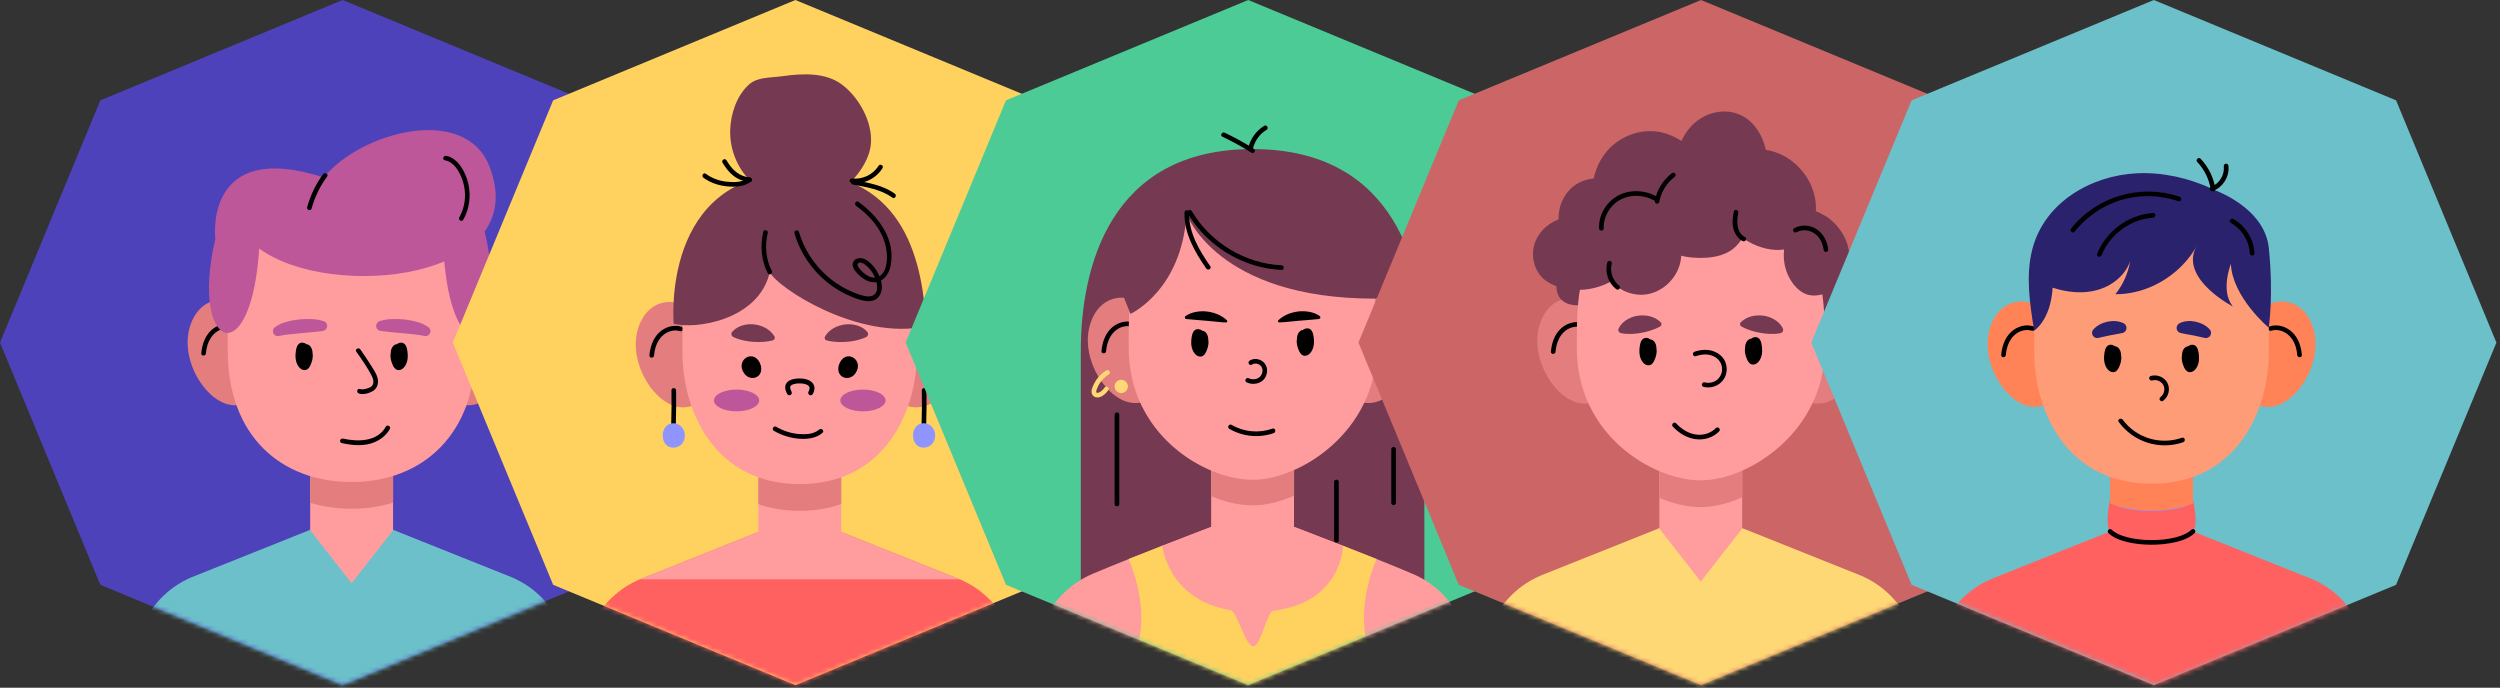 <?xml version="1.0" encoding="UTF-8"?> <svg xmlns="http://www.w3.org/2000/svg" width="538" height="148" viewBox="0 0 538 148" fill="none"><rect x="0" y="0" width="538" height="148" fill="#333333" stroke="none"/> <path d="M73.723 0L125.853 21.593L147.446 73.723L125.853 125.853L73.723 147.446L21.593 125.853L0 73.723L21.593 21.593L73.723 0Z" fill="#4E42BA"></path> <mask id="mask0_3184_19142" style="mask-type:alpha" maskUnits="userSpaceOnUse" x="0" y="0" width="148" height="148"> <path d="M73.723 0L125.853 21.593L147.446 73.723L125.853 125.853L73.723 147.446L21.593 125.853L0 73.723L21.593 21.593L73.723 0Z" fill="#F7F5FE"></path> </mask> <g mask="url(#mask0_3184_19142)"> <path d="M66.75 114.016L41.22 124.226C31.81 128.236 28.2 137.846 26 148.256H125.34C123.14 137.846 119.53 128.226 110.12 124.226L84.59 114.016H66.76H66.75Z" fill="#6CC0C9"></path> <path d="M84.59 114.117L75.67 125.517L66.75 114.117V96.277H84.59V114.117Z" fill="#FF9D9E"></path> <path d="M44.77 148.757C44.49 148.757 44.27 148.537 44.27 148.257V140.797C44.27 140.517 44.49 140.297 44.77 140.297C45.05 140.297 45.27 140.517 45.27 140.797V148.257C45.27 148.537 45.05 148.757 44.77 148.757Z" fill="black"></path> <path d="M106.57 148.757C106.29 148.757 106.07 148.537 106.07 148.257V140.797C106.07 140.517 106.29 140.297 106.57 140.297C106.85 140.297 107.07 140.517 107.07 140.797V148.257C107.07 148.537 106.85 148.757 106.57 148.757Z" fill="black"></path> <path d="M84.59 108.177V96.277H66.76V108.207C69.53 109.047 72.52 109.477 75.68 109.477C78.84 109.477 81.85 109.027 84.6 108.167L84.59 108.177Z" fill="#E37D7E"></path> <path d="M54.44 68.018C49.82 62.688 42.71 63.398 40.76 70.688C38.81 77.978 44.67 87.038 50.35 87.208C56.03 87.378 57.64 80.638 57.64 77.788C57.64 74.938 54.44 68.018 54.44 68.018Z" fill="#E37D7E"></path> <path d="M50.19 69.856C48.51 69.336 46.65 69.936 45.4 71.126C44.07 72.396 43.47 74.236 43.32 76.036C43.27 76.676 44.27 76.676 44.32 76.036C44.44 74.536 44.94 72.986 46.03 71.896C47.03 70.896 48.54 70.386 49.92 70.816C50.54 71.006 50.8 70.046 50.19 69.856Z" fill="black"></path> <path d="M96.9 68.018C101.52 62.688 108.63 63.398 110.58 70.688C112.53 77.978 106.67 87.038 100.99 87.208C95.31 87.378 93.7 80.638 93.7 77.788C93.7 74.938 96.9 68.018 96.9 68.018Z" fill="#E37D7E"></path> <path d="M101.41 70.816C102.79 70.386 104.29 70.906 105.3 71.896C106.39 72.976 106.89 74.526 107.01 76.036C107.06 76.676 108.06 76.676 108.01 76.036C107.87 74.236 107.27 72.396 105.93 71.126C104.68 69.936 102.82 69.336 101.14 69.856C100.53 70.046 100.79 71.016 101.41 70.816Z" fill="black"></path> <path d="M75.67 103.724C91.19 103.724 102.34 93.154 102.34 75.354C102.34 62.634 102.92 44.074 75.67 44.074C48.42 44.074 49 62.644 49 75.354C49 93.904 60.53 103.724 75.67 103.724Z" fill="#FF9D9E"></path> <path d="M69.31 71.236C68.62 71.326 67.82 71.416 67.04 71.496L64.68 71.716L62.34 71.946C61.59 72.026 60.79 72.136 60.29 72.246L60 72.306C59.43 72.426 58.87 72.056 58.75 71.486C58.66 71.066 58.83 70.656 59.15 70.426C60.1 69.716 60.94 69.466 61.81 69.216C62.67 68.976 63.53 68.846 64.39 68.746C65.25 68.656 66.11 68.626 66.98 68.666C67.86 68.716 68.71 68.796 69.67 69.116C70.24 69.306 70.54 69.916 70.35 70.486C70.21 70.886 69.87 71.156 69.47 71.216L69.32 71.236H69.31Z" fill="#BD579A"></path> <path d="M67.26 76.005C67.26 75.746 67.22 75.486 67.15 75.236C67.02 74.816 66.77 74.395 66.36 74.186C66.23 74.126 66.1 74.096 65.97 74.076C65.71 73.885 65.42 73.755 65.08 73.736C64.11 73.695 63.79 74.706 63.68 75.475C63.57 76.236 63.53 77.025 63.73 77.775C63.92 78.496 64.45 79.406 65.23 79.606C66.27 79.876 66.75 78.835 67.03 78.046C67.26 77.385 67.39 76.675 67.26 75.996V76.005Z" fill="black"></path> <path d="M81.69 69.114C82.64 68.794 83.5 68.704 84.38 68.664C85.25 68.624 86.11 68.664 86.97 68.744C87.83 68.844 88.69 68.974 89.55 69.214C90.42 69.464 91.26 69.724 92.21 70.424C92.68 70.774 92.77 71.434 92.42 71.904C92.17 72.244 91.75 72.384 91.36 72.304L91.06 72.244C90.56 72.134 89.76 72.034 89.01 71.944L86.67 71.714L84.31 71.494C83.53 71.414 82.73 71.324 82.04 71.234L81.89 71.214C81.3 71.134 80.88 70.584 80.96 69.994C81.02 69.574 81.31 69.244 81.69 69.114Z" fill="#BD579A"></path> <path d="M84.08 76.005C84.08 75.746 84.12 75.486 84.19 75.236C84.32 74.816 84.57 74.395 84.98 74.186C85.11 74.126 85.24 74.096 85.37 74.076C85.63 73.885 85.92 73.755 86.26 73.736C87.23 73.695 87.55 74.706 87.66 75.475C87.77 76.236 87.81 77.025 87.61 77.775C87.41 78.496 86.89 79.406 86.11 79.606C85.07 79.876 84.59 78.835 84.31 78.046C84.08 77.385 83.95 76.675 84.08 75.996V76.005Z" fill="black"></path> <path d="M76.68 75.694C77.86 77.344 79.06 79.064 79.99 80.874C80.37 81.604 80.63 82.654 79.85 83.224C79.54 83.444 79.17 83.564 78.81 83.654C78.38 83.754 77.91 83.884 77.48 83.714C76.88 83.474 76.62 84.444 77.21 84.674C78.07 85.014 79.37 84.644 80.14 84.214C81.11 83.684 81.49 82.654 81.3 81.594C81.1 80.444 80.3 79.394 79.7 78.424C79.01 77.324 78.29 76.244 77.54 75.184C77.17 74.664 76.3 75.164 76.68 75.684V75.694Z" fill="black"></path> <path d="M83.03 91.817C81.21 95.097 77.02 95.097 73.81 94.388C73.18 94.248 72.92 95.207 73.54 95.347C75.58 95.808 77.77 96.037 79.81 95.438C81.5 94.938 83.02 93.877 83.89 92.328C84.2 91.767 83.34 91.257 83.03 91.828V91.817Z" fill="black"></path> <path d="M104.3 49.815C107.32 62.555 105.43 72.505 102.23 72.445C99.5 72.395 96.25 66.835 95.45 54.275L104.3 49.805V49.815Z" fill="#BD579A"></path> <path d="M55.78 53.476C54.98 66.026 51.73 71.596 49 71.646C45.8 71.706 43.32 64.166 46.34 51.426C46.34 51.426 43.68 29.776 69.67 38.196C77.6 28.406 100.13 22.296 105.36 35.886C114.76 60.326 71.16 64.856 55.77 53.476" fill="#BD579A"></path> <path d="M69.53 37.487C67.96 39.627 66.8 42.037 66.1 44.597C65.93 45.217 66.89 45.487 67.06 44.867C67.74 42.387 68.87 40.067 70.39 37.997C70.77 37.477 69.9 36.977 69.53 37.497V37.487Z" fill="black"></path> <path d="M95.75 34.496C98.09 34.906 99.42 37.906 99.86 39.976C100.35 42.276 100 44.726 98.84 46.776C98.52 47.336 99.39 47.846 99.7 47.276C101.03 44.936 101.38 42.146 100.78 39.526C100.24 37.186 98.63 33.996 96.01 33.536C95.38 33.426 95.11 34.386 95.74 34.496H95.75Z" fill="black"></path> </g> <path d="M171.168 0L223.298 21.593L244.891 73.723L223.298 125.853L171.168 147.446L119.039 125.853L97.446 73.723L119.039 21.593L171.168 0Z" fill="#FFD260"></path> <mask id="mask1_3184_19142" style="mask-type:alpha" maskUnits="userSpaceOnUse" x="97" y="0" width="148" height="148"> <path d="M171.168 0L223.298 21.593L244.891 73.723L223.298 125.853L171.168 147.446L119.039 125.853L97.446 73.723L119.039 21.593L171.168 0Z" fill="#F7F5FE"></path> </mask> <g mask="url(#mask1_3184_19142)"> <path d="M163.196 114.465L137.666 124.675C128.256 128.685 124.646 138.295 122.446 148.705H221.786C219.586 138.295 215.976 128.675 206.566 124.675L181.036 114.465H163.206H163.196Z" fill="#FF6060"></path> <path d="M206.556 124.677H137.666L163.196 114.467V96.727H181.026V114.467L206.556 124.677Z" fill="#FF9D9E"></path> <path d="M141.206 149.206C140.926 149.206 140.706 148.986 140.706 148.706V141.246C140.706 140.966 140.926 140.746 141.206 140.746C141.486 140.746 141.706 140.966 141.706 141.246V148.706C141.706 148.986 141.486 149.206 141.206 149.206Z" fill="black"></path> <path d="M203.006 149.206C202.726 149.206 202.506 148.986 202.506 148.706V141.246C202.506 140.966 202.726 140.746 203.006 140.746C203.286 140.746 203.506 140.966 203.506 141.246V148.706C203.506 148.986 203.286 149.206 203.006 149.206Z" fill="black"></path> <path d="M163.196 96.727V108.477C165.806 109.407 168.766 109.927 172.116 109.927C175.466 109.927 178.426 109.397 181.036 108.477V96.727H163.206H163.196Z" fill="#E37D7E"></path> <path d="M150.876 68.467C146.256 63.137 139.146 63.847 137.196 71.137C135.246 78.427 141.106 87.487 146.786 87.657C152.466 87.827 154.076 81.087 154.076 78.237C154.076 75.387 150.876 68.467 150.876 68.467Z" fill="#E37D7E"></path> <path d="M146.626 70.305C144.946 69.785 143.086 70.385 141.836 71.576C140.506 72.846 139.906 74.686 139.756 76.486C139.706 77.126 140.706 77.126 140.756 76.486C140.876 74.986 141.376 73.436 142.466 72.346C143.466 71.346 144.976 70.835 146.356 71.266C146.976 71.456 147.236 70.496 146.626 70.305Z" fill="black"></path> <path d="M193.346 68.467C197.966 63.137 205.076 63.847 207.026 71.137C208.976 78.427 203.116 87.487 197.436 87.657C191.746 87.837 190.146 81.087 190.146 78.237C190.146 75.387 193.346 68.467 193.346 68.467Z" fill="#E37D7E"></path> <path d="M197.856 71.266C199.236 70.835 200.736 71.356 201.746 72.346C202.836 73.425 203.346 74.975 203.456 76.486C203.506 77.126 204.506 77.126 204.456 76.486C204.316 74.686 203.716 72.846 202.376 71.576C201.126 70.385 199.266 69.785 197.586 70.305C196.976 70.496 197.236 71.466 197.856 71.266Z" fill="black"></path> <path d="M172.106 104.173C190.446 104.173 197.346 88.523 197.346 75.803C197.346 63.083 197.896 44.523 172.106 44.523C146.316 44.523 146.866 63.093 146.866 75.803C146.866 88.513 153.766 104.173 172.106 104.173Z" fill="#FF9D9E"></path> <path d="M178.556 42.085C182.856 40.605 187.236 35.175 187.446 30.635C187.656 26.095 184.906 21.085 181.316 18.295C177.716 15.515 172.706 15.785 168.206 16.415C165.726 16.755 162.956 16.545 161.116 18.245C158.506 20.645 157.226 24.545 157.136 28.085C157.026 32.405 158.906 36.845 162.246 39.595C164.456 41.415 167.026 43.195 169.916 43.335C172.716 43.475 175.936 42.995 178.566 42.085H178.556Z" fill="#753952"></path> <path d="M171.546 37.195C142.076 37.195 144.976 69.655 144.976 69.655C149.586 70.945 163.316 68.935 165.656 58.555C167.156 61.835 184.746 73.385 199.306 70.215C198.646 57.465 195.286 37.195 171.536 37.195H171.546Z" fill="#753952"></path> <path d="M157.576 71.397C158.256 70.637 159.036 70.257 159.856 70.007C160.676 69.777 161.536 69.707 162.376 69.817C164.036 70.047 165.676 70.797 166.656 72.377C166.826 72.647 166.736 73.007 166.466 73.177C166.416 73.207 166.366 73.227 166.316 73.247H166.276C165.396 73.497 164.666 73.537 163.976 73.587C163.286 73.607 162.636 73.607 161.996 73.557C161.356 73.507 160.726 73.427 160.066 73.277C159.416 73.127 158.716 72.947 157.966 72.597L157.806 72.517C157.446 72.347 157.286 71.917 157.456 71.557C157.486 71.497 157.526 71.437 157.576 71.387V71.397Z" fill="#753952"></path> <path d="M186.246 72.604C185.496 72.954 184.796 73.134 184.146 73.284C183.486 73.424 182.856 73.504 182.216 73.564C181.576 73.624 180.926 73.614 180.236 73.594C179.536 73.544 178.816 73.504 177.936 73.264H177.896C177.586 73.174 177.406 72.854 177.486 72.544C177.496 72.484 177.526 72.434 177.556 72.384C178.536 70.794 180.186 70.044 181.836 69.824C182.666 69.714 183.526 69.784 184.356 70.014C185.186 70.254 185.956 70.644 186.636 71.404C186.906 71.704 186.876 72.154 186.576 72.424C186.526 72.474 186.466 72.514 186.406 72.534L186.236 72.614L186.246 72.604Z" fill="#753952"></path> <path d="M155.476 34.996C156.116 36.066 156.876 37.086 157.876 37.856C158.886 38.636 160.056 39.056 161.316 39.186C161.586 39.216 161.816 38.936 161.816 38.686C161.816 38.396 161.586 38.216 161.316 38.186C160.276 38.076 159.276 37.696 158.446 37.046C157.566 36.356 156.906 35.446 156.346 34.496C156.016 33.946 155.156 34.446 155.486 34.996H155.476Z" fill="black"></path> <path d="M160.956 38.325C159.736 39.285 157.876 39.255 156.406 39.105C154.776 38.935 153.206 38.365 151.886 37.395C151.366 37.015 150.866 37.885 151.386 38.255C152.906 39.365 154.716 39.945 156.576 40.115C158.316 40.275 160.246 40.155 161.676 39.035C162.176 38.635 161.466 37.935 160.966 38.325H160.956Z" fill="black"></path> <path d="M183.336 39.404C185.916 39.714 188.556 38.394 189.916 36.184C190.256 35.634 189.386 35.134 189.056 35.684C187.866 37.614 185.576 38.674 183.336 38.404C183.066 38.374 182.836 38.654 182.836 38.904C182.836 39.204 183.066 39.374 183.336 39.404Z" fill="black"></path> <path d="M183.556 39.724C186.446 40.254 189.616 40.774 192.056 42.534C192.576 42.914 193.076 42.044 192.556 41.674C190.046 39.864 186.786 39.314 183.816 38.764C183.186 38.644 182.916 39.614 183.546 39.724H183.556Z" fill="black"></path> <path d="M163.746 78.696C162.516 74.666 157.976 77.406 160.186 80.406C161.486 82.176 164.336 81.336 163.746 78.696Z" fill="black"></path> <path d="M180.476 78.696C181.706 74.666 186.246 77.406 184.036 80.406C182.736 82.176 179.886 81.336 180.476 78.696Z" fill="black"></path> <path d="M174.456 85.065C174.366 85.065 174.276 85.045 174.196 84.995C173.936 84.855 173.846 84.535 173.986 84.275C174.236 83.825 174.286 83.465 174.136 83.195C173.886 82.775 173.096 82.505 172.116 82.505C171.076 82.505 170.336 82.725 170.116 83.085C169.926 83.395 170.136 83.905 170.336 84.275C170.476 84.535 170.386 84.855 170.126 84.995C169.876 85.135 169.546 85.045 169.406 84.785C168.916 83.895 168.846 83.145 169.196 82.545C169.616 81.825 170.626 81.445 172.106 81.445C173.496 81.445 174.586 81.895 175.036 82.665C175.286 83.085 175.456 83.795 174.906 84.795C174.806 84.965 174.626 85.065 174.446 85.065H174.456Z" fill="black"></path> <path d="M166.536 92.714C168.216 93.684 170.086 94.274 172.016 94.414C173.766 94.544 175.636 94.334 177.006 93.144C177.496 92.724 176.786 92.014 176.296 92.434C175.096 93.474 173.336 93.524 171.836 93.394C170.136 93.244 168.496 92.694 167.036 91.844C166.476 91.524 165.976 92.384 166.536 92.704V92.714Z" fill="black"></path> <path d="M163.376 86.176C163.376 87.466 161.196 88.516 158.506 88.516C155.816 88.516 153.636 87.466 153.636 86.176C153.636 84.886 155.816 83.836 158.506 83.836C161.196 83.836 163.376 84.886 163.376 86.176Z" fill="#BD579A"></path> <path d="M180.836 86.176C180.836 87.466 183.016 88.516 185.706 88.516C188.396 88.516 190.576 87.466 190.576 86.176C190.576 84.886 188.396 83.836 185.706 83.836C183.016 83.836 180.836 84.886 180.836 86.176Z" fill="#BD579A"></path> <path d="M166.096 58.295C164.796 55.846 164.576 52.836 165.216 50.156C165.366 49.526 164.396 49.266 164.256 49.886C163.556 52.825 163.816 56.096 165.236 58.795C165.536 59.365 166.396 58.855 166.096 58.295Z" fill="black"></path> <path d="M170.966 50.204C172.166 54.354 174.686 58.074 178.056 60.784C179.706 62.104 181.526 63.174 183.486 63.954C185.176 64.624 187.806 65.564 189.156 63.784C190.456 62.074 189.486 59.384 188.376 57.844C187.766 57.004 186.956 56.134 185.976 55.714C185.126 55.354 183.946 55.524 183.576 56.484C183.196 57.464 184.126 58.474 184.776 59.114C185.506 59.844 186.436 60.474 187.456 60.674C189.716 61.124 191.226 59.294 191.646 57.264C192.836 51.624 189.076 46.554 184.736 43.434C184.216 43.054 183.716 43.924 184.236 44.294C187.456 46.604 190.246 49.884 190.776 53.944C190.996 55.614 190.946 58.034 189.546 59.234C187.976 60.574 185.856 59.034 184.886 57.704C184.626 57.354 184.256 56.804 184.836 56.564C185.316 56.364 185.846 56.714 186.216 56.994C186.976 57.564 187.596 58.324 188.036 59.164C188.716 60.444 189.496 63.284 187.416 63.734C186.546 63.924 185.606 63.614 184.796 63.344C183.966 63.074 183.156 62.734 182.376 62.344C180.856 61.584 179.426 60.634 178.136 59.524C175.206 56.984 173.016 53.654 171.936 49.924C171.756 49.304 170.796 49.574 170.976 50.194L170.966 50.204Z" fill="black"></path> <path d="M144.496 84.003C144.536 86.373 144.526 88.743 144.446 91.113C144.426 91.753 145.426 91.753 145.446 91.113C145.516 88.743 145.536 86.373 145.496 84.003C145.486 83.363 144.486 83.363 144.496 84.003Z" fill="black"></path> <path d="M147.386 93.726C147.386 95.166 146.356 96.336 144.906 96.336C143.456 96.336 142.616 95.166 142.616 93.726C142.616 92.286 143.466 91.086 144.906 91.086C146.346 91.086 147.386 92.286 147.386 93.726Z" fill="#8F94FF"></path> <path d="M198.376 84.003C198.416 86.373 198.406 88.743 198.326 91.113C198.306 91.753 199.306 91.753 199.326 91.113C199.396 88.743 199.416 86.373 199.376 84.003C199.366 83.363 198.366 83.363 198.376 84.003Z" fill="black"></path> <path d="M201.256 93.722C201.256 95.162 200.226 96.332 198.776 96.332C197.326 96.332 196.486 95.162 196.486 93.722C196.486 92.282 197.336 91.082 198.776 91.082C200.216 91.082 201.256 92.282 201.256 93.722Z" fill="#8F94FF"></path> </g> <path d="M268.614 0L320.744 21.593L342.337 73.723L320.744 125.853L268.614 147.446L216.484 125.853L194.891 73.723L216.484 21.593L268.614 0Z" fill="#4DCB96"></path> <mask id="mask2_3184_19142" style="mask-type:alpha" maskUnits="userSpaceOnUse" x="194" y="0" width="149" height="148"> <path d="M268.614 0L320.744 21.593L342.337 73.723L320.744 125.853L268.614 147.446L216.484 125.853L194.891 73.723L216.484 21.593L268.614 0Z" fill="#F7F5FE"></path> </mask> <g mask="url(#mask2_3184_19142)"> <path d="M306.531 75.448C306.531 57.818 300.461 32.078 269.561 32.078C238.661 32.078 232.591 57.818 232.591 75.448V144.058H306.521V75.448H306.531Z" fill="#753952"></path> <path d="M260.951 113.289C260.951 113.289 244.531 119.499 235.111 123.499C225.701 127.509 222.091 137.119 219.891 147.529H319.231C317.031 137.119 313.421 127.499 304.011 123.499C294.601 119.489 278.171 113.289 278.171 113.289H260.951Z" fill="#FF9D9E"></path> <path d="M239.871 89.246V108.476C239.871 109.116 240.871 109.116 240.871 108.476V89.246C240.871 88.606 239.871 88.606 239.871 89.246Z" fill="black"></path> <path d="M299.401 96.668V108.208C299.401 108.848 300.401 108.848 300.401 108.208V96.668C300.401 96.028 299.401 96.028 299.401 96.668Z" fill="black"></path> <path d="M287.101 103.699V116.299C287.101 116.939 288.101 116.939 288.101 116.299V103.699C288.101 103.059 287.101 103.059 287.101 103.699Z" fill="black"></path> <path d="M238.661 143.799C246.451 143.799 247.451 131.079 242.891 120.299L250.121 117.449H289.001L296.231 120.299C291.671 131.079 292.681 143.799 300.461 143.799V147.529C300.321 148.099 238.661 147.529 238.661 147.529V143.799Z" fill="#FFD260"></path> <path d="M278.481 113.377L289.001 117.447C289.001 117.447 289.001 129.537 273.981 131.457C272.691 131.627 271.281 139.077 269.751 139.077C267.941 139.077 266.291 131.567 264.801 131.317C251.261 129.017 250.121 117.447 250.121 117.447L260.641 113.377V95.547H278.471V113.377H278.481Z" fill="#FF9D9E"></path> <path d="M238.661 148.026C238.381 148.026 238.161 147.806 238.161 147.526V140.066C238.161 139.786 238.381 139.566 238.661 139.566C238.941 139.566 239.161 139.786 239.161 140.066V147.526C239.161 147.806 238.941 148.026 238.661 148.026Z" fill="black"></path> <path d="M300.461 148.026C300.181 148.026 299.961 147.806 299.961 147.526V140.066C299.961 139.786 300.181 139.566 300.461 139.566C300.741 139.566 300.961 139.786 300.961 140.066V147.526C300.961 147.806 300.741 148.026 300.461 148.026Z" fill="black"></path> <path d="M260.651 95.547V106.777C263.761 108.087 266.861 108.757 269.571 108.757C272.281 108.757 275.381 108.037 278.491 106.657V95.547H260.661H260.651Z" fill="#E37D7E"></path> <path d="M248.161 67.537C243.541 62.207 236.431 62.917 234.481 70.207C232.531 77.497 238.391 86.557 244.071 86.727C249.761 86.907 251.361 80.157 251.361 77.307C251.361 74.457 248.161 67.537 248.161 67.537Z" fill="#E37D7E"></path> <path d="M243.911 69.376C242.231 68.856 240.371 69.456 239.121 70.646C237.791 71.916 237.191 73.756 237.041 75.556C236.991 76.196 237.991 76.196 238.041 75.556C238.161 74.056 238.661 72.506 239.751 71.416C240.751 70.416 242.261 69.906 243.641 70.336C244.261 70.526 244.521 69.566 243.911 69.376Z" fill="black"></path> <path d="M290.621 67.537C295.241 62.207 302.351 62.917 304.301 70.207C306.251 77.497 300.391 86.557 294.711 86.727C289.031 86.897 287.421 80.157 287.421 77.307C287.421 74.457 290.621 67.537 290.621 67.537Z" fill="#E37D7E"></path> <path d="M295.141 70.336C296.521 69.906 298.021 70.426 299.031 71.416C300.121 72.496 300.621 74.046 300.741 75.556C300.791 76.196 301.791 76.196 301.741 75.556C301.601 73.756 301.001 71.916 299.661 70.646C298.411 69.456 296.551 68.856 294.871 69.376C294.261 69.566 294.521 70.536 295.141 70.336Z" fill="black"></path> <path d="M269.561 103.248C279.951 103.248 296.231 92.678 296.231 74.878C296.231 62.158 296.811 43.598 269.561 43.598C242.311 43.598 242.891 62.168 242.891 74.878C242.891 93.428 259.171 103.248 269.561 103.248Z" fill="#FF9D9E"></path> <path d="M255.131 68.02C255.831 67.52 256.591 67.27 257.371 67.12C258.151 66.98 258.961 66.94 259.751 67.04C261.321 67.24 262.871 67.82 264.031 68.93C264.141 69.03 264.141 69.21 264.031 69.31C263.981 69.37 263.901 69.39 263.831 69.39H263.821C263.031 69.39 262.321 69.28 261.611 69.22C260.911 69.14 260.221 69.09 259.541 69.02C258.171 68.89 256.811 68.82 255.331 68.66H255.291C255.101 68.63 254.961 68.46 254.981 68.26C254.991 68.16 255.051 68.07 255.131 68.01V68.02Z" fill="black"></path> <path d="M283.791 68.658C282.321 68.828 280.951 68.888 279.581 69.018C278.901 69.088 278.211 69.138 277.511 69.218C276.801 69.278 276.091 69.378 275.301 69.388H275.291C275.141 69.388 275.021 69.268 275.021 69.118C275.021 69.038 275.051 68.968 275.101 68.918C276.261 67.798 277.811 67.228 279.381 67.028C280.171 66.928 280.971 66.968 281.761 67.108C282.551 67.258 283.301 67.508 284.001 68.008C284.161 68.118 284.201 68.348 284.081 68.498C284.021 68.578 283.931 68.628 283.831 68.648H283.791V68.658Z" fill="black"></path> <path d="M241.561 63.238L243.271 67.548C243.271 67.548 254.321 62.548 255.351 46.018C255.351 46.018 261.731 64.268 295.851 64.268C299.541 64.268 300.061 38.398 269.561 38.398C239.061 38.398 241.561 63.238 241.561 63.238Z" fill="#753952"></path> <path d="M269.801 31.999C267.791 30.729 265.711 29.579 263.561 28.559C262.981 28.279 262.471 29.149 263.061 29.419C265.211 30.439 267.291 31.589 269.301 32.859C269.851 33.209 270.351 32.339 269.801 31.999Z" fill="black"></path> <path d="M269.581 32.188C269.941 30.427 271.021 28.867 272.561 27.938C273.111 27.608 272.611 26.737 272.061 27.077C270.311 28.137 269.031 29.917 268.621 31.927C268.571 32.187 268.701 32.467 268.971 32.547C269.221 32.617 269.531 32.467 269.581 32.197V32.188Z" fill="black"></path> <path d="M254.901 45.738C254.791 50.218 257.121 54.228 259.591 57.788C259.961 58.308 260.821 57.818 260.451 57.288C258.071 53.868 255.791 50.048 255.891 45.738C255.911 45.098 254.911 45.098 254.891 45.738H254.901Z" fill="black"></path> <path d="M255.601 45.918C258.831 51.408 264.241 55.498 270.371 57.218C272.131 57.708 273.941 57.998 275.771 58.088C276.411 58.118 276.411 57.118 275.771 57.088C267.901 56.718 260.451 52.198 256.471 45.418C256.141 44.868 255.281 45.368 255.611 45.918H255.601Z" fill="black"></path> <path d="M264.551 92.289C267.421 93.969 270.981 94.319 274.111 93.199C274.711 92.979 274.451 92.019 273.841 92.239C270.941 93.269 267.701 92.989 265.051 91.429C264.491 91.099 263.991 91.969 264.551 92.289Z" fill="black"></path> <path d="M269.451 78.458C269.511 78.418 269.561 78.388 269.621 78.358C269.631 78.358 269.711 78.318 269.631 78.348C269.651 78.348 269.681 78.328 269.701 78.318C269.761 78.298 269.821 78.278 269.891 78.268C269.911 78.268 269.941 78.268 269.961 78.248C270.101 78.218 269.881 78.248 270.021 78.248C270.131 78.248 270.251 78.248 270.361 78.248C270.461 78.248 270.401 78.248 270.371 78.248C270.401 78.248 270.431 78.258 270.471 78.268C270.541 78.278 270.611 78.298 270.681 78.328C270.731 78.348 270.791 78.368 270.841 78.388C270.781 78.358 270.921 78.428 270.941 78.448C271.001 78.478 271.051 78.518 271.111 78.548C271.111 78.548 271.181 78.598 271.141 78.568C271.101 78.538 271.201 78.618 271.201 78.618C271.251 78.658 271.301 78.708 271.341 78.758C271.361 78.778 271.381 78.808 271.401 78.828C271.441 78.878 271.481 78.938 271.511 78.998C271.521 79.018 271.541 79.048 271.551 79.068C271.551 79.068 271.611 79.208 271.581 79.138C271.621 79.248 271.651 79.368 271.681 79.488C271.701 79.588 271.681 79.538 271.681 79.508C271.681 79.538 271.681 79.578 271.681 79.608C271.681 79.688 271.681 79.768 271.681 79.848C271.681 79.908 271.681 79.968 271.671 80.028C271.671 79.968 271.651 80.118 271.641 80.158C271.621 80.228 271.611 80.298 271.581 80.358C271.581 80.388 271.511 80.538 271.541 80.488C271.331 80.968 270.951 81.318 270.491 81.488C269.911 81.688 269.281 81.668 268.751 81.418C268.511 81.298 268.211 81.348 268.071 81.598C267.941 81.818 268.001 82.168 268.251 82.278C269.651 82.948 271.511 82.608 272.311 81.178C272.671 80.528 272.791 79.728 272.581 79.018C272.371 78.318 271.861 77.748 271.191 77.468C270.461 77.158 269.591 77.168 268.921 77.608C268.691 77.758 268.601 78.048 268.741 78.288C268.871 78.508 269.201 78.618 269.421 78.468L269.451 78.458Z" fill="black"></path> <path d="M260.021 73.099C260.021 72.839 259.981 72.579 259.911 72.329C259.781 71.909 259.531 71.489 259.121 71.279C258.991 71.219 258.861 71.179 258.731 71.169C258.471 70.979 258.181 70.849 257.841 70.829C256.871 70.789 256.551 71.799 256.441 72.569C256.331 73.329 256.291 74.119 256.491 74.869C256.681 75.589 257.211 76.499 257.991 76.699C259.031 76.969 259.511 75.929 259.791 75.139C260.021 74.479 260.151 73.769 260.021 73.089V73.099Z" fill="black"></path> <path d="M279.101 72.927C279.101 72.667 279.141 72.407 279.211 72.157C279.341 71.737 279.591 71.317 280.001 71.107C280.131 71.047 280.261 71.017 280.391 70.997C280.651 70.807 280.941 70.677 281.281 70.657C282.251 70.617 282.571 71.627 282.681 72.397C282.791 73.157 282.831 73.947 282.631 74.697C282.441 75.417 281.911 76.327 281.131 76.527C280.091 76.797 279.611 75.757 279.331 74.967C279.101 74.307 278.971 73.597 279.101 72.917V72.927Z" fill="black"></path> <path d="M238.091 79.709C236.931 80.419 235.971 81.459 235.391 82.689C235.111 83.279 234.741 84.059 234.971 84.719C235.221 85.449 236.001 85.679 236.691 85.449C237.461 85.199 238.071 84.579 238.531 83.939C238.691 83.719 238.571 83.379 238.351 83.259C238.101 83.109 237.821 83.219 237.671 83.439C237.341 83.889 236.821 84.449 236.241 84.539C236.231 84.539 236.111 84.539 236.071 84.539C236.141 84.539 235.991 84.519 236.051 84.539C235.981 84.509 235.941 84.459 235.921 84.359C235.871 84.089 236.031 83.749 236.131 83.509C236.611 82.299 237.511 81.259 238.611 80.579C239.161 80.239 238.661 79.379 238.111 79.719L238.091 79.709Z" fill="#FFD876"></path> <path d="M242.721 83.157C242.721 83.947 242.081 84.587 241.291 84.587C240.501 84.587 239.861 83.947 239.861 83.157C239.861 82.367 240.501 81.727 241.291 81.727C242.081 81.727 242.721 82.367 242.721 83.157Z" fill="#FFD876"></path> <path d="M300.531 80.569C301.631 81.249 302.541 82.289 303.011 83.499C303.111 83.739 303.271 84.079 303.221 84.349C303.201 84.439 303.161 84.489 303.111 84.519C303.071 84.538 302.981 84.549 302.881 84.529C302.321 84.449 301.781 83.879 301.451 83.428C301.291 83.209 301.021 83.099 300.771 83.249C300.551 83.379 300.431 83.709 300.591 83.928C300.991 84.489 301.521 85.049 302.161 85.329C302.791 85.609 303.621 85.639 304.031 84.969C304.431 84.319 304.111 83.528 303.841 82.898C303.571 82.278 303.201 81.698 302.761 81.178C302.271 80.588 301.681 80.099 301.031 79.698C300.481 79.359 299.981 80.229 300.531 80.559V80.569Z" fill="#FFD876"></path> <path d="M296.401 83.157C296.401 83.947 297.041 84.587 297.831 84.587C298.621 84.587 299.261 83.947 299.261 83.157C299.261 82.367 298.621 81.727 297.831 81.727C297.041 81.727 296.401 82.367 296.401 83.157Z" fill="#FFD876"></path> </g> <path d="M366.06 0L418.189 21.593L439.782 73.723L418.189 125.853L366.06 147.446L313.93 125.853L292.337 73.723L313.93 21.593L366.06 0Z" fill="#CC6565"></path> <mask id="mask3_3184_19142" style="mask-type:alpha" maskUnits="userSpaceOnUse" x="292" y="0" width="148" height="148"> <path d="M366.06 0L418.189 21.593L439.782 73.723L418.189 125.853L366.06 147.446L313.93 125.853L292.337 73.723L313.93 21.593L366.06 0Z" fill="#FF6060"></path> </mask> <g mask="url(#mask3_3184_19142)"> <path d="M357.087 113.656L331.557 123.866C322.147 127.876 318.537 137.486 316.337 147.896H415.677C413.477 137.486 409.867 127.866 400.457 123.866L374.927 113.656H357.097H357.087Z" fill="#FFD876"></path> <path d="M335.107 148.398C334.827 148.398 334.607 148.178 334.607 147.898V140.438C334.607 140.157 334.827 139.938 335.107 139.938C335.387 139.938 335.607 140.157 335.607 140.438V147.898C335.607 148.178 335.387 148.398 335.107 148.398Z" fill="black"></path> <path d="M396.907 148.398C396.627 148.398 396.407 148.178 396.407 147.898V140.438C396.407 140.157 396.627 139.938 396.907 139.938C397.187 139.938 397.407 140.157 397.407 140.438V147.898C397.407 148.178 397.187 148.398 396.907 148.398Z" fill="black"></path> <path d="M374.917 113.758L366.007 125.158L357.087 113.758V95.918H374.917V113.758Z" fill="#FF9D9E"></path> <path d="M357.087 95.918V107.148C360.197 108.458 363.297 109.128 366.007 109.128C368.717 109.128 371.817 108.408 374.927 107.028V95.918H357.097H357.087Z" fill="#E37D7E"></path> <path d="M344.877 67.658C340.257 62.328 333.147 63.038 331.197 70.328C329.247 77.618 335.107 86.678 340.787 86.848C346.467 87.018 348.077 80.278 348.077 77.428C348.077 74.578 344.877 67.658 344.877 67.658Z" fill="#E37D7E"></path> <path d="M340.627 69.497C338.947 68.977 337.087 69.577 335.837 70.767C334.507 72.037 333.907 73.877 333.757 75.677C333.707 76.317 334.707 76.317 334.757 75.677C334.877 74.177 335.377 72.627 336.467 71.537C337.467 70.537 338.977 70.027 340.357 70.457C340.977 70.647 341.237 69.687 340.627 69.497Z" fill="black"></path> <path d="M387.337 67.658C391.957 62.328 399.067 63.038 401.017 70.328C402.967 77.618 397.107 86.678 391.427 86.848C385.737 87.028 384.137 80.278 384.137 77.428C384.137 74.578 387.337 67.658 387.337 67.658Z" fill="#E37D7E"></path> <path d="M391.847 70.457C393.227 70.027 394.727 70.547 395.737 71.537C396.827 72.617 397.327 74.167 397.447 75.677C397.497 76.317 398.497 76.317 398.447 75.677C398.307 73.877 397.707 72.037 396.367 70.767C395.117 69.577 393.257 68.977 391.577 69.497C390.967 69.687 391.227 70.657 391.847 70.457Z" fill="black"></path> <path d="M339.437 54.738C335.707 54.738 331.457 65.708 339.587 65.708C347.717 65.708 346.127 54.738 339.437 54.738Z" fill="#753952"></path> <path d="M391.147 56.297C387.417 56.297 383.167 67.267 391.297 67.267C399.427 67.267 397.837 56.297 391.147 56.297Z" fill="#753952"></path> <path d="M366.007 103.369C376.397 103.369 392.677 92.799 392.677 74.999C392.677 62.279 393.257 43.719 366.007 43.719C338.757 43.719 339.337 62.289 339.337 74.999C339.337 93.549 355.617 103.369 366.007 103.369Z" fill="#FF9D9E"></path> <path d="M348.337 70.656C348.807 69.746 349.457 69.186 350.197 68.736C350.937 68.306 351.747 68.026 352.587 67.926C354.247 67.736 356.027 68.046 357.377 69.336C357.607 69.556 357.617 69.926 357.397 70.156C357.357 70.196 357.317 70.236 357.267 70.256L357.227 70.276C356.427 70.726 355.747 70.946 355.077 71.176C354.417 71.366 353.787 71.536 353.157 71.636C352.527 71.746 351.897 71.826 351.227 71.856C350.557 71.876 349.837 71.876 349.027 71.726L348.847 71.696C348.457 71.626 348.197 71.246 348.267 70.856C348.277 70.786 348.307 70.716 348.337 70.656Z" fill="#753952"></path> <path d="M382.987 71.726C382.177 71.876 381.457 71.876 380.787 71.856C380.117 71.826 379.487 71.746 378.857 71.636C378.227 71.536 377.597 71.366 376.937 71.176C376.277 70.956 375.587 70.726 374.787 70.276L374.747 70.256C374.467 70.096 374.367 69.746 374.527 69.466C374.557 69.416 374.587 69.366 374.627 69.336C375.977 68.046 377.757 67.736 379.417 67.926C380.257 68.026 381.067 68.306 381.807 68.736C382.547 69.176 383.207 69.746 383.667 70.656C383.847 71.016 383.707 71.446 383.357 71.626C383.297 71.656 383.227 71.676 383.167 71.696L382.987 71.726Z" fill="#753952"></path> <path d="M356.467 74.978C356.467 74.718 356.427 74.458 356.357 74.208C356.227 73.788 355.977 73.368 355.567 73.158C355.437 73.098 355.307 73.058 355.177 73.048C354.917 72.858 354.627 72.728 354.287 72.708C353.317 72.668 352.997 73.678 352.887 74.448C352.777 75.208 352.737 75.998 352.937 76.748C353.127 77.468 353.657 78.378 354.437 78.578C355.477 78.848 355.957 77.808 356.237 77.018C356.467 76.358 356.597 75.648 356.467 74.968V74.978Z" fill="black"></path> <path d="M375.547 74.818C375.547 74.558 375.587 74.298 375.657 74.048C375.787 73.628 376.037 73.208 376.447 72.998C376.577 72.938 376.707 72.898 376.837 72.888C377.097 72.698 377.387 72.568 377.727 72.548C378.697 72.508 379.017 73.518 379.127 74.288C379.237 75.048 379.277 75.838 379.077 76.588C378.887 77.308 378.357 78.218 377.577 78.418C376.537 78.688 376.057 77.648 375.777 76.858C375.547 76.198 375.417 75.488 375.547 74.808V74.818Z" fill="black"></path> <path d="M364.927 76.648C366.107 76.248 367.427 76.098 368.607 76.598C369.587 77.008 370.337 77.818 370.537 78.878C370.737 79.888 370.387 80.958 369.627 81.638C368.887 82.298 367.817 82.538 366.867 82.288C366.247 82.128 365.977 83.088 366.597 83.248C368.627 83.778 370.837 82.618 371.427 80.578C371.717 79.578 371.607 78.478 371.127 77.558C370.627 76.608 369.717 75.938 368.727 75.578C367.417 75.108 365.957 75.248 364.667 75.688C364.057 75.898 364.317 76.858 364.937 76.648H364.927Z" fill="black"></path> <path d="M359.997 91.806C361.307 93.216 363.017 94.276 364.947 94.516C366.767 94.746 368.667 94.166 369.957 92.836C370.407 92.376 369.697 91.666 369.247 92.126C368.147 93.266 366.497 93.736 364.937 93.506C363.277 93.256 361.827 92.306 360.697 91.096C360.257 90.626 359.557 91.336 359.987 91.806H359.997Z" fill="black"></path> <path d="M392.767 46.457C392.137 46.057 391.457 45.717 390.757 45.437C390.767 45.227 390.787 45.007 390.797 44.797C390.817 38.947 386.247 33.417 380.497 32.337C380.337 32.307 380.177 32.297 380.017 32.267C379.267 28.947 377.347 25.897 374.257 24.617C371.567 23.507 368.367 23.947 365.917 25.517C364.127 26.667 362.747 28.387 361.847 30.327C360.527 29.497 359.107 28.827 357.577 28.487C353.537 27.567 349.097 29.047 346.247 32.057C344.577 33.807 343.477 36.037 342.957 38.407C341.337 38.577 339.767 39.147 338.497 40.177C336.427 41.857 335.317 44.567 335.407 47.217C332.967 48.127 330.917 50.127 330.187 52.627C329.407 55.267 330.217 58.367 332.327 60.137C333.247 60.907 334.357 61.407 335.497 61.767C339.217 62.917 343.407 62.427 346.787 60.507C348.657 62.737 351.797 63.847 354.667 63.287C357.817 62.677 360.477 60.177 361.437 57.107C361.647 56.427 361.767 55.727 361.817 55.027C362.787 55.287 363.817 55.417 364.817 55.467C367.677 55.617 370.747 55.297 372.987 53.527C373.807 52.877 374.467 52.067 374.997 51.157C375.417 51.487 375.867 51.787 376.317 52.037C378.607 53.327 381.397 54.067 383.937 53.697C383.587 56.587 384.477 59.647 386.477 61.767C387.107 62.437 387.857 63.017 388.717 63.327C389.437 63.587 390.227 63.637 390.987 63.567C394.737 63.217 397.747 59.647 397.967 55.877C398.187 52.107 395.957 48.457 392.777 46.427L392.767 46.457Z" fill="#753952"></path> <path d="M356.617 42.336C353.997 40.856 350.627 40.676 347.987 42.216C345.577 43.626 344.017 46.336 344.117 49.136C344.137 49.776 345.137 49.776 345.117 49.136C345.027 46.686 346.377 44.316 348.497 43.086C350.827 41.726 353.807 41.896 356.117 43.206C356.677 43.526 357.187 42.656 356.617 42.346V42.336Z" fill="black"></path> <path d="M357.077 43.456C357.467 41.346 358.617 39.395 360.347 38.096C360.567 37.935 360.677 37.666 360.527 37.416C360.407 37.206 360.057 37.075 359.847 37.236C357.917 38.685 356.557 40.806 356.127 43.196C356.077 43.465 356.197 43.736 356.477 43.806C356.717 43.876 357.047 43.725 357.097 43.456H357.077Z" fill="black"></path> <path d="M373.117 45.529C372.857 46.779 372.707 48.109 373.067 49.349C373.377 50.399 374.027 51.359 375.007 51.879C375.577 52.189 376.077 51.319 375.507 51.019C373.637 50.009 373.707 47.589 374.077 45.789C374.207 45.159 373.247 44.889 373.117 45.519V45.529Z" fill="black"></path> <path d="M345.887 56.506C345.337 58.546 346.077 60.886 347.757 62.186C347.967 62.356 348.257 62.396 348.467 62.186C348.637 62.016 348.677 61.646 348.467 61.476C347.057 60.386 346.387 58.496 346.847 56.766C347.017 56.146 346.047 55.876 345.887 56.496V56.506Z" fill="black"></path> <path d="M386.617 49.978C387.827 49.288 389.357 49.458 390.487 50.238C391.617 51.008 392.287 52.378 392.437 53.708C392.467 53.978 392.647 54.208 392.937 54.208C393.187 54.208 393.467 53.978 393.437 53.708C393.247 51.998 392.437 50.358 390.997 49.368C389.577 48.398 387.627 48.258 386.117 49.108C385.557 49.428 386.057 50.288 386.617 49.968V49.978Z" fill="black"></path> </g> <path d="M463.505 0L515.635 21.593L537.228 73.723L515.635 125.853L463.505 147.446L411.375 125.853L389.782 73.723L411.375 21.593L463.505 0Z" fill="#6CC0C9"></path> <mask id="mask4_3184_19142" style="mask-type:alpha" maskUnits="userSpaceOnUse" x="390" y="0" width="148" height="148"> <path d="M463.723 0L515.853 21.593L537.446 73.723L515.853 125.853L463.723 147.446L411.593 125.853L390 73.723L411.593 21.593L463.723 0Z" fill="#F7F5FE"></path> </mask> <g mask="url(#mask4_3184_19142)"> <path d="M463.01 123.283C458.09 123.283 454.09 119.293 454.09 114.363V96.633H471.92V114.363C471.92 119.283 467.93 123.283 463 123.283H463.01Z" fill="#8F94FF"></path> <path d="M454.09 114.375L428.56 124.585C419.15 128.595 415.54 138.205 413.34 148.615H512.68C510.48 138.205 506.87 128.585 497.46 124.585L471.93 114.375H454.1H454.09Z" fill="#FF6060"></path> <path d="M432.11 149.116C431.83 149.116 431.61 148.896 431.61 148.616V141.156C431.61 140.876 431.83 140.656 432.11 140.656C432.39 140.656 432.61 140.876 432.61 141.156V148.616C432.61 148.896 432.39 149.116 432.11 149.116Z" fill="black"></path> <path d="M493.91 149.116C493.63 149.116 493.41 148.896 493.41 148.616V141.156C493.41 140.876 493.63 140.656 493.91 140.656C494.19 140.656 494.41 140.876 494.41 141.156V148.616C494.41 148.896 494.19 149.116 493.91 149.116Z" fill="black"></path> <path d="M463.01 109.956C471.93 109.956 471.93 107.336 471.93 107.336C471.93 107.336 473.17 113.116 471.93 114.366C470.33 115.966 466.56 116.756 462.83 116.726C459.22 116.696 455.65 115.916 454.1 114.366C452.86 113.126 454.1 107.336 454.1 107.336C454.1 107.336 454.1 109.956 463.02 109.956H463.01Z" fill="#FF6060"></path> <path d="M463 117.225C462.94 117.225 462.88 117.225 462.82 117.225C459.62 117.205 455.55 116.535 453.74 114.715C453.54 114.515 453.54 114.205 453.74 114.005C453.94 113.805 454.25 113.805 454.45 114.005C455.77 115.325 459.06 116.195 462.83 116.225C466.76 116.265 470.2 115.385 471.57 114.005C471.77 113.805 472.08 113.805 472.28 114.005C472.48 114.205 472.48 114.515 472.28 114.715C470.43 116.565 466.31 117.225 463 117.225Z" fill="black"></path> <path d="M454.09 96.633V108.383C456.7 109.313 459.66 109.833 463.01 109.833C466.36 109.833 469.32 109.303 471.93 108.383V96.633H454.1H454.09Z" fill="#FF8357"></path> <path d="M438.7 66.023C439.34 66.023 439.34 65.023 438.7 65.023C438.06 65.023 438.06 66.023 438.7 66.023Z" fill="white"></path> <path d="M441.78 68.373C437.16 63.043 430.05 63.753 428.1 71.043C426.15 78.333 432.01 87.393 437.69 87.563C443.37 87.733 444.98 80.993 444.98 78.143C444.98 75.293 441.78 68.373 441.78 68.373Z" fill="#FF8357"></path> <path d="M437.53 70.212C435.85 69.692 433.99 70.292 432.74 71.482C431.41 72.752 430.81 74.592 430.66 76.392C430.61 77.032 431.61 77.032 431.66 76.392C431.78 74.892 432.28 73.342 433.37 72.252C434.37 71.252 435.88 70.742 437.26 71.172C437.88 71.362 438.14 70.402 437.53 70.212Z" fill="black"></path> <path d="M484.24 68.373C488.86 63.043 495.97 63.753 497.92 71.043C499.87 78.333 494.01 87.393 488.33 87.563C482.64 87.743 481.04 80.993 481.04 78.143C481.04 75.293 484.24 68.373 484.24 68.373Z" fill="#FF8357"></path> <path d="M488.76 71.172C490.14 70.742 491.64 71.262 492.65 72.252C493.74 73.332 494.25 74.882 494.36 76.392C494.41 77.032 495.41 77.032 495.36 76.392C495.22 74.592 494.62 72.752 493.28 71.482C492.03 70.292 490.17 69.692 488.49 70.212C487.88 70.402 488.14 71.372 488.76 71.172Z" fill="black"></path> <path d="M463.01 104.084C481.35 104.084 488.25 88.434 488.25 75.714C488.25 62.994 488.8 44.434 463.01 44.434C437.22 44.434 437.77 63.004 437.77 75.714C437.77 88.424 444.67 104.084 463.01 104.084Z" fill="#FF9C78"></path> <path d="M456.65 71.684C455.74 71.894 454.95 71.994 454.14 72.154C453.32 72.304 452.54 72.514 451.64 72.704L451.55 72.724C450.95 72.854 450.36 72.464 450.23 71.864C450.15 71.504 450.27 71.144 450.5 70.884C451.3 70.004 452.4 69.474 453.55 69.224C454.7 68.984 455.93 69.034 457 69.564C457.55 69.844 457.78 70.514 457.5 71.074C457.35 71.384 457.07 71.584 456.76 71.664L456.65 71.684Z" fill="#2A226D"></path> <path d="M456.46 76.455C456.46 76.195 456.42 75.935 456.35 75.685C456.22 75.265 455.97 74.845 455.56 74.635C455.43 74.575 455.3 74.535 455.17 74.525C454.91 74.335 454.62 74.205 454.28 74.185C453.31 74.145 452.99 75.155 452.88 75.925C452.77 76.685 452.73 77.475 452.93 78.225C453.12 78.945 453.65 79.855 454.43 80.055C455.47 80.325 455.95 79.285 456.23 78.495C456.46 77.835 456.59 77.125 456.46 76.445V76.455Z" fill="black"></path> <path d="M469.03 69.566C470.1 69.026 471.34 68.986 472.48 69.226C473.62 69.476 474.73 70.006 475.53 70.886C475.94 71.336 475.91 72.046 475.45 72.456C475.18 72.706 474.81 72.796 474.48 72.726L474.38 72.706C473.48 72.516 472.7 72.306 471.88 72.156C471.07 71.996 470.27 71.906 469.37 71.686L469.27 71.666C468.67 71.526 468.29 70.916 468.44 70.316C468.52 69.986 468.74 69.716 469.03 69.576V69.566Z" fill="#2A226D"></path> <path d="M469.56 76.455C469.56 76.195 469.6 75.935 469.67 75.685C469.8 75.265 470.05 74.845 470.46 74.635C470.59 74.575 470.72 74.535 470.85 74.525C471.11 74.335 471.4 74.205 471.74 74.185C472.71 74.145 473.03 75.155 473.14 75.925C473.25 76.685 473.29 77.475 473.09 78.225C472.9 78.945 472.37 79.855 471.59 80.055C470.55 80.325 470.07 79.285 469.79 78.495C469.56 77.835 469.43 77.125 469.56 76.445V76.455Z" fill="black"></path> <path d="M476.11 40.734C476.11 40.734 487.33 44.424 488.25 53.384C489.32 63.814 488.22 70.514 488.22 70.514C488.22 70.514 480.37 63.914 480.09 56.784C480.09 56.784 477.76 62.574 480.51 65.954C480.51 65.954 469.51 60.254 472.4 53.574C475.29 46.894 476.12 40.734 476.12 40.734H476.11Z" fill="#2A226D"></path> <path d="M437.75 71.133C436.82 65.343 435.89 59.353 437.35 53.663C439.94 43.583 449.93 37.783 459.84 37.293C465.43 37.023 471.05 38.313 476.13 40.673C476.06 46.373 474.07 52.093 470.3 56.363C466.53 60.633 460.94 63.353 455.24 63.313C456.87 61.263 457.97 58.803 458.41 56.233C457.32 59.303 454.48 61.543 451.34 62.413C448.2 63.283 444.83 62.913 441.73 61.913C441.28 69.013 437.75 71.143 437.75 71.143V71.133Z" fill="#2A226D"></path> <path d="M463.14 81.875C464.05 81.605 465.12 82.015 465.57 82.895C465.98 83.695 465.73 84.865 464.98 85.415C464.76 85.575 464.65 85.845 464.8 86.095C464.92 86.305 465.27 86.435 465.48 86.275C466.66 85.405 467.1 83.775 466.45 82.445C465.83 81.165 464.21 80.505 462.86 80.905C462.24 81.085 462.51 82.055 463.13 81.865L463.14 81.875Z" fill="black"></path> <path d="M455.95 90.813C459.12 95.133 464.74 96.943 469.83 95.163C470.43 94.953 470.17 93.983 469.56 94.203C464.93 95.823 459.73 94.283 456.81 90.313C456.43 89.803 455.57 90.293 455.95 90.813Z" fill="black"></path> <path d="M476.73 40.544C476.36 38.144 475.23 35.904 473.56 34.154C473.12 33.684 472.41 34.394 472.85 34.864C474.41 36.504 475.41 38.584 475.76 40.814C475.8 41.084 476.14 41.224 476.38 41.164C476.67 41.084 476.77 40.814 476.73 40.544Z" fill="black"></path> <path d="M476.15 41.135C478.32 40.335 479.82 38.045 479.56 35.715C479.53 35.445 479.35 35.215 479.06 35.215C478.81 35.215 478.53 35.445 478.56 35.715C478.77 37.575 477.66 39.505 475.88 40.165C475.63 40.255 475.45 40.505 475.53 40.775C475.6 41.015 475.89 41.215 476.15 41.125V41.135Z" fill="black"></path> <path d="M480.09 47.973C482.44 49.293 484.03 51.813 484.16 54.513C484.19 55.153 485.19 55.153 485.16 54.513C485.01 51.463 483.27 48.603 480.6 47.113C480.04 46.803 479.53 47.663 480.1 47.973H480.09Z" fill="black"></path> <path d="M469.05 42.333C460.67 39.493 451.23 42.243 445.71 49.163C445.31 49.663 446.02 50.373 446.42 49.873C448.87 46.813 452.16 44.453 455.89 43.223C460.07 41.833 464.63 41.893 468.79 43.303C469.4 43.513 469.66 42.543 469.06 42.343L469.05 42.333Z" fill="black"></path> <path d="M463.36 45.833C458.05 46.193 453.27 49.703 451.3 54.643C451.06 55.243 452.03 55.503 452.26 54.913C454.05 50.413 458.52 47.163 463.35 46.833C463.99 46.793 463.99 45.793 463.35 45.833H463.36Z" fill="black"></path> </g> </svg> 